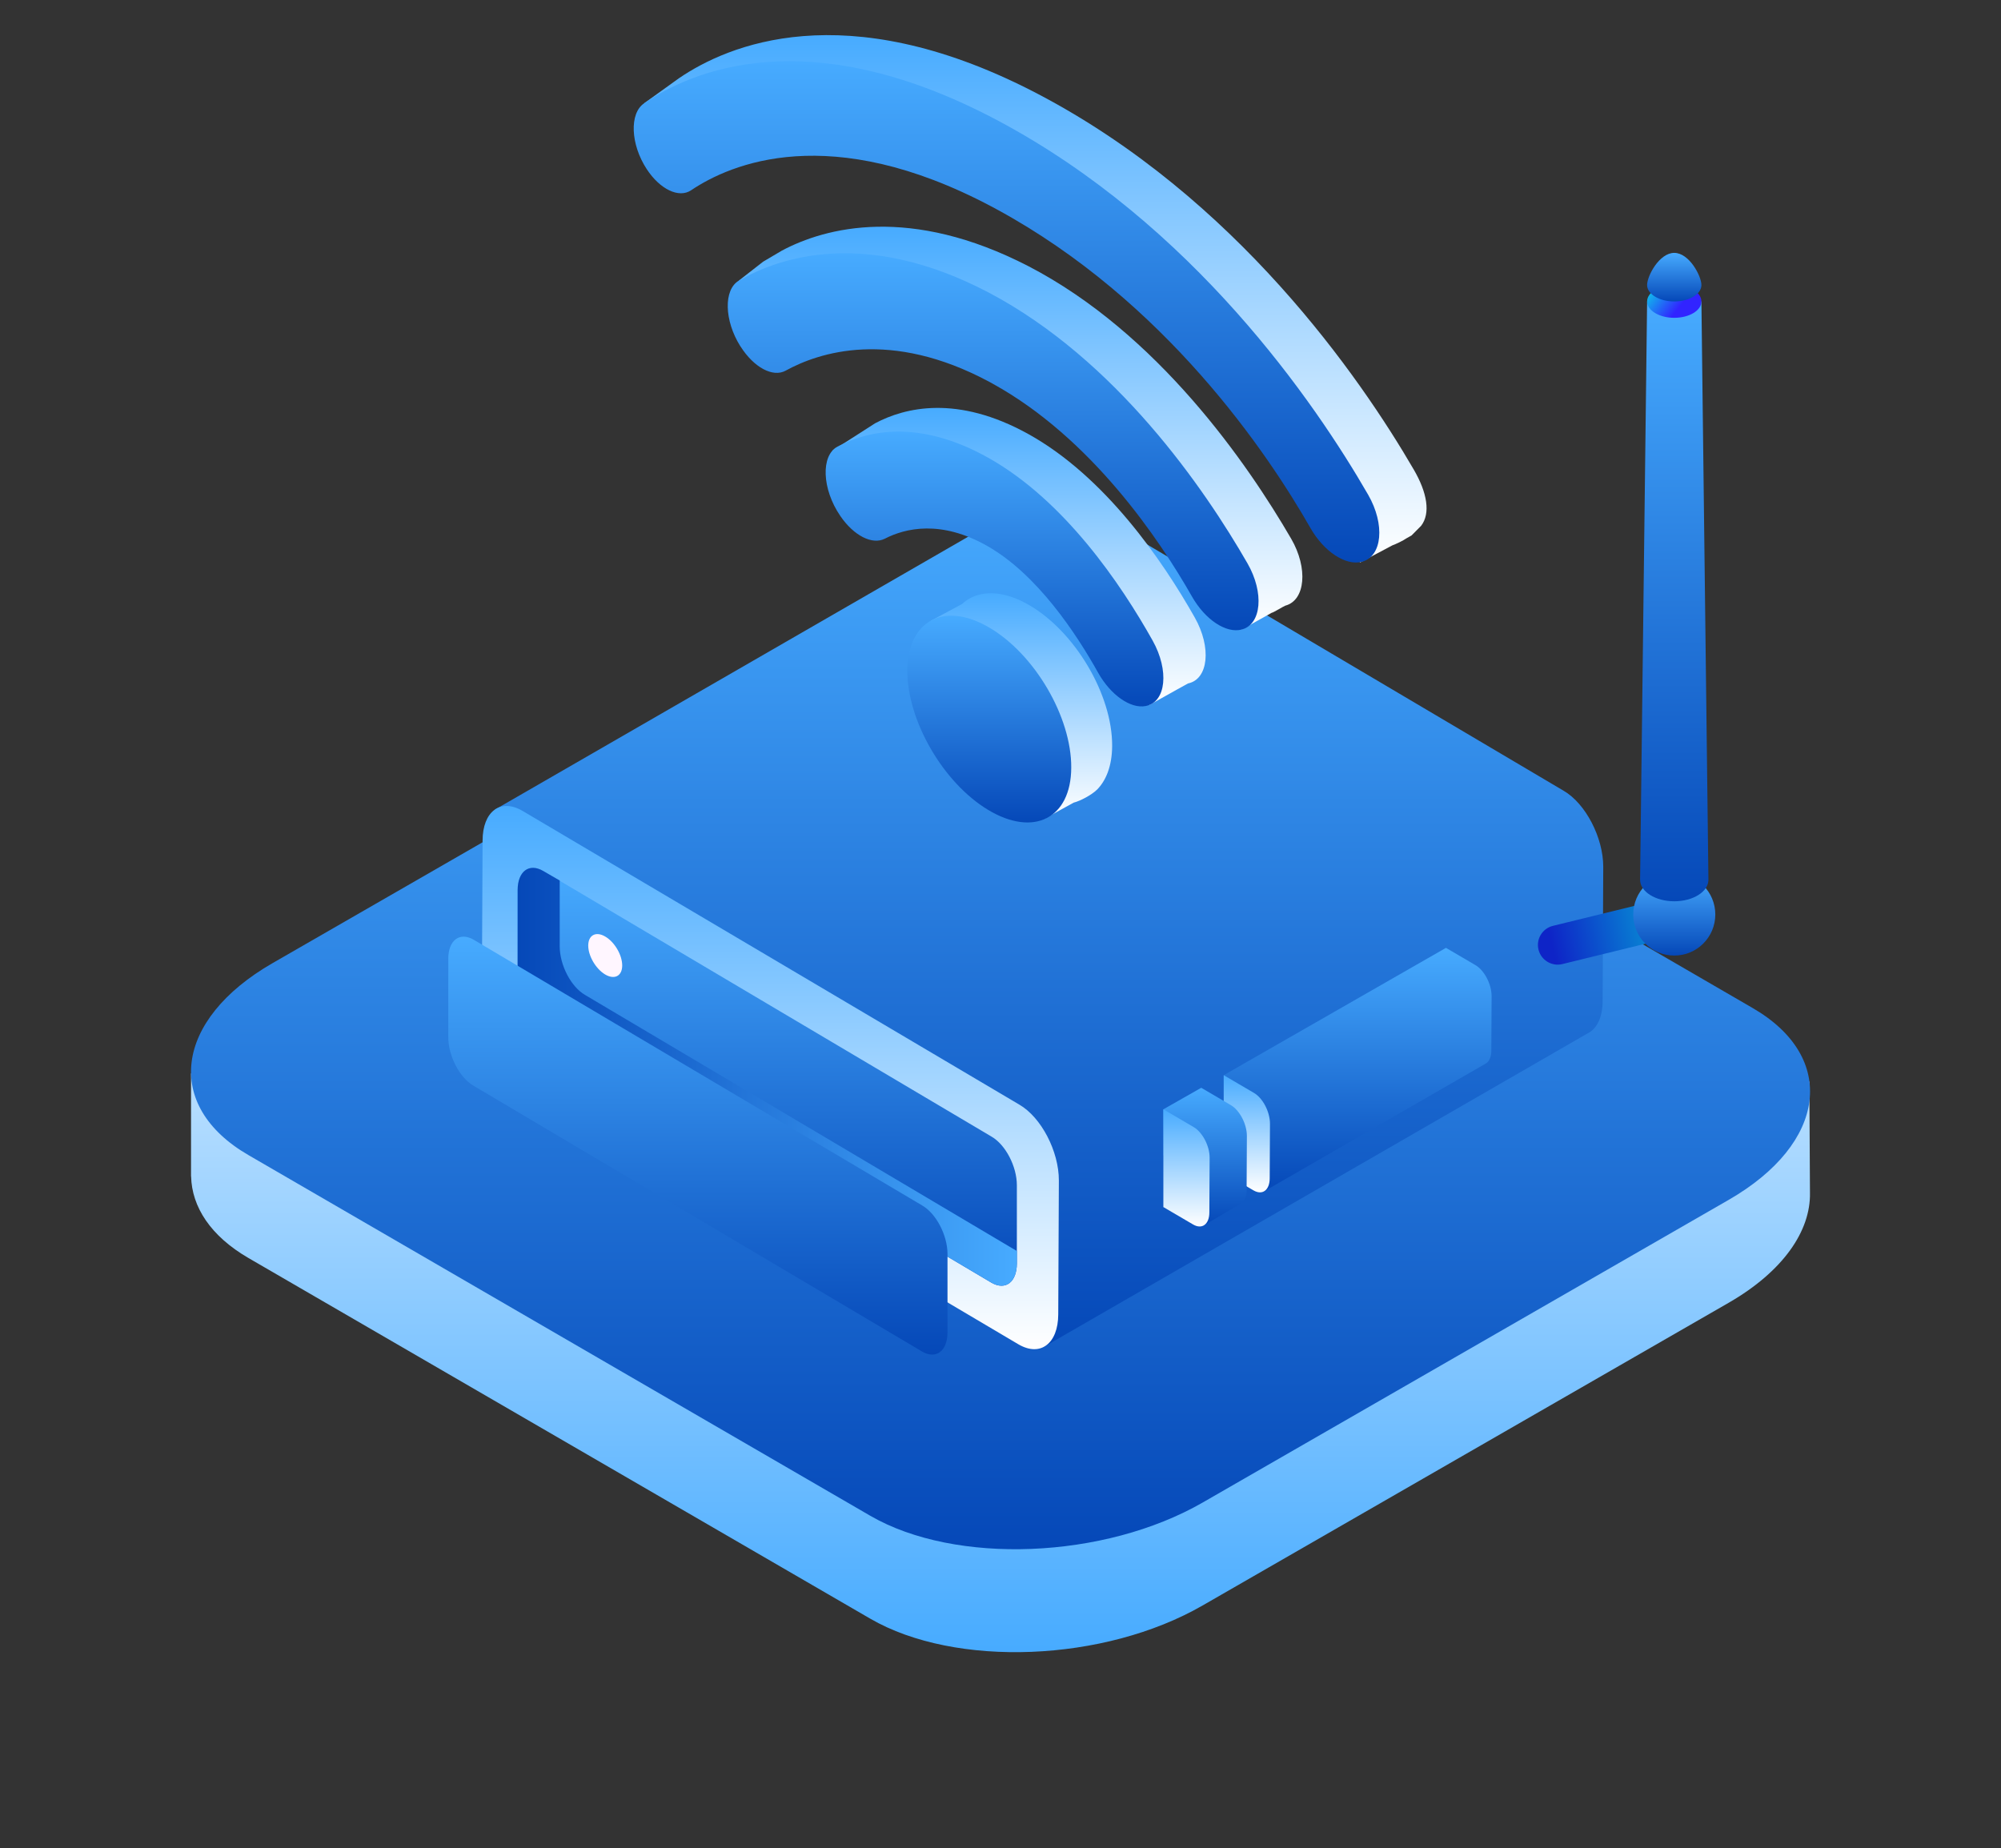 <svg width="538" height="497" viewBox="0 0 538 497" fill="none" xmlns="http://www.w3.org/2000/svg">
<rect x="0" y="0" width="538" height="497" fill="#333333" stroke="none"/>
<path d="M486.635 320.692L486.469 290.802L457.303 290.654L304.024 201.741C281.143 188.479 241.146 190.052 214.678 205.293L73.284 286.659C72.12 287.325 71.029 288.009 69.957 288.712L51.363 288.619V316.29H51.382C51.567 324.521 56.631 332.345 66.778 338.245L233.993 435.241C256.875 448.503 296.872 446.931 323.339 431.689L464.733 350.323C479.427 341.871 486.857 330.976 486.635 320.692Z" fill="url(#paint0_linear_806_3012)"/>
<path d="M233.994 407.569L66.779 310.574C43.897 297.312 46.818 274.191 73.285 258.969L214.679 177.603C241.147 162.38 281.144 160.79 304.025 174.052L471.24 271.047C494.122 284.309 491.202 307.43 464.734 322.652L323.34 404.018C296.873 419.241 256.876 420.831 233.994 407.569Z" fill="url(#paint1_linear_806_3012)"/>
<path d="M420.432 212.637L286.8 133.62C284.231 132.14 281.884 131.973 280.036 132.935C279.999 132.954 279.98 132.972 279.943 132.991L133.078 217.686L280.683 362.143L426.827 277.874C429.303 276.69 430.893 273.601 430.893 269.069L431.059 233.057C431.059 225.196 426.309 216.058 420.432 212.637Z" fill="url(#paint2_linear_806_3012)"/>
<path d="M273.843 361.477L140.212 282.46C134.334 279.056 129.566 269.919 129.584 262.058L129.75 226.046C129.769 218.185 134.537 214.596 140.434 218L274.065 297.017C279.942 300.42 284.711 309.557 284.692 317.418L284.526 353.431C284.489 361.292 279.721 364.899 273.843 361.477Z" fill="url(#paint3_linear_806_3012)"/>
<path d="M266.56 344.887L145.977 273.435C142.207 271.253 139.176 265.408 139.176 260.377V239.309C139.176 234.278 142.244 231.985 146.014 234.167L266.597 305.619C270.367 307.802 273.399 313.646 273.399 318.677V339.745C273.38 344.757 270.33 347.07 266.56 344.887Z" fill="url(#paint4_linear_806_3012)"/>
<path d="M157.289 267.516C153.518 265.333 150.487 259.488 150.487 254.457V236.756L146.014 234.166C142.244 231.984 139.194 234.296 139.176 239.308V260.376C139.176 265.407 142.207 271.252 145.977 273.434L266.56 344.886C270.33 347.069 273.38 344.757 273.399 339.744V336.378L157.289 267.516Z" fill="url(#paint5_linear_806_3012)"/>
<path d="M413.648 255.345C412.946 252.515 414.683 249.648 417.529 248.946L439.727 243.508C442.555 242.805 445.42 244.543 446.122 247.392C446.825 250.222 445.069 253.089 442.241 253.792L420.043 259.23C417.215 259.914 414.35 258.175 413.648 255.345Z" fill="url(#paint6_linear_806_3012)"/>
<path d="M461.186 245.894C461.186 251.998 456.251 256.936 450.151 256.936C444.052 256.936 439.117 251.998 439.117 245.894C439.117 239.79 444.052 234.852 450.151 234.852C456.251 234.852 461.186 239.79 461.186 245.894Z" fill="url(#paint7_linear_806_3012)"/>
<path d="M457.452 81.053H442.85L440.965 236.553C440.965 239.752 445.087 242.342 450.151 242.342C455.215 242.342 459.337 239.752 459.337 236.553L457.452 81.053Z" fill="url(#paint8_linear_806_3012)"/>
<path d="M457.451 81.053C457.451 83.494 454.18 85.455 450.15 85.455C446.121 85.455 442.85 83.476 442.85 81.053C442.85 78.611 446.121 76.65 450.15 76.65C454.18 76.65 457.451 78.629 457.451 81.053Z" fill="url(#paint9_linear_806_3012)"/>
<path d="M457.451 76.65C457.451 79.092 454.18 81.053 450.15 81.053C446.121 81.053 442.85 79.073 442.85 76.65C442.85 74.209 446.121 67.994 450.15 67.994C454.18 67.994 457.451 74.227 457.451 76.65Z" fill="url(#paint10_linear_806_3012)"/>
<path d="M247.911 363.401L127.329 291.949C123.559 289.766 120.527 283.921 120.527 278.89V257.823C120.527 252.792 123.596 250.498 127.366 252.681L247.948 324.133C251.719 326.315 254.75 332.16 254.75 337.191V358.259C254.732 363.29 251.682 365.583 247.911 363.401Z" fill="url(#paint11_linear_806_3012)"/>
<path d="M263.531 159.829L263.605 159.792L263.624 159.811C267.265 158.997 271.738 159.829 276.58 162.622C289.019 169.762 299.111 186.797 299.019 200.596C298.982 205.886 297.429 209.881 294.86 212.415L294.823 212.433C293.492 213.728 290.498 215.356 288.668 215.818L280.998 220.035L250.242 166.932L258.67 162.4C260.038 161.124 261.683 160.255 263.531 159.829Z" fill="url(#paint12_linear_806_3012)"/>
<path d="M235.29 113.811C243.367 109.52 257.377 106.135 276.433 116.678C297.115 128.127 312.548 150.674 321.235 166.045C325.8 174.109 324.895 182.636 319.424 183.764L316.577 185.337L308.999 189.572L261.813 135.988C256.027 135.563 251.407 137.061 248.172 138.707C244.753 140.464 239.707 137.949 236.029 132.622L235.992 132.566C234.661 130.642 233.682 128.571 236.953 123.965L223.867 121.135L235.29 113.811Z" fill="url(#paint13_linear_806_3012)"/>
<path d="M210.189 67.402C221.981 61.113 244.733 55.139 276.561 71.601C311.309 89.653 335.392 124.612 347.147 144.847C351.749 152.763 350.973 161.401 345.594 162.844C345.206 162.955 342.323 164.749 341.916 164.767L333.895 169.244L296.726 118.6L245.306 87.378C234.383 87.286 226.158 90.504 221.131 93.279C217.637 95.202 212.425 92.446 208.839 86.823L208.784 86.731C208.729 86.638 208.673 86.527 208.599 86.416L205.309 86.342L198.674 75.43L205.18 70.361L210.189 67.402Z" fill="url(#paint14_linear_806_3012)"/>
<path d="M173.168 27.783L182.557 21.032C195.643 12.098 226.99 -1.368 277.43 24.416C277.947 24.675 278.483 24.953 279.001 25.23C332.306 53.123 365.649 101.38 380.121 126.277C383.725 132.473 384.668 138.003 382.099 141.37L379.511 143.978L378.032 144.81C377.478 145.254 375.112 146.401 374.391 146.623L365.704 151.228L350.363 130.087L287.17 57.359L251.739 38.289C222.628 30.298 203.905 38.788 195.366 44.522C192.057 46.76 186.901 44.319 183.278 38.844V38.825C181.504 36.143 180.413 33.221 179.97 30.465L173.168 27.783Z" fill="url(#paint15_linear_806_3012)"/>
<path d="M173.888 45.485C177.455 50.923 182.538 53.364 185.81 51.163C196.456 44.005 223.163 32.519 266.543 55.51C266.986 55.75 267.43 55.991 267.892 56.231C313.323 80.868 340.973 122.06 352.322 141.962C355.963 148.343 361.841 152.209 366.203 151.044C371.655 149.583 372.45 141.019 367.848 133.028C353.579 108.28 320.716 60.282 268.206 32.371C267.689 32.093 267.171 31.816 266.654 31.557C216.953 5.754 186.05 18.979 173.167 27.784C169.193 30.484 169.508 38.807 173.888 45.485Z" fill="url(#paint16_linear_806_3012)"/>
<path d="M199.136 93.205C202.684 98.791 207.804 101.565 211.242 99.66C220.151 94.758 239.354 88.377 265.97 102.656C266.284 102.823 266.598 102.989 266.912 103.174C293.491 117.842 311.807 145.143 320.494 160.421C324.043 166.654 329.699 170.391 333.894 169.262C339.18 167.838 339.938 159.367 335.41 151.487C323.84 131.363 300.089 96.738 265.84 78.666C232.848 61.335 209.726 69.085 198.692 75.43C194.496 77.834 194.7 86.213 199.062 93.112L199.136 93.205Z" fill="url(#paint17_linear_806_3012)"/>
<path d="M308.074 189.83L308.13 189.812C313.527 188.739 314.396 180.267 309.904 172.24C301.347 156.962 286.117 134.526 265.73 123.095C246.933 112.552 233.145 115.844 225.179 120.08C220.65 122.484 220.983 131.492 225.9 138.687L225.936 138.743C229.559 144.051 234.531 146.567 237.895 144.847C243.403 142.017 253.014 139.686 265.582 146.881C278.89 154.502 289.37 170.335 295.266 180.915C298.648 186.926 304.008 190.644 308.074 189.83Z" fill="url(#paint18_linear_806_3012)"/>
<path d="M243.957 180.306C243.902 193.716 253.55 210.455 265.638 217.743C277.855 225.123 287.947 220.11 288.02 206.441C288.113 192.754 278.151 175.811 265.896 168.69C253.79 161.624 244.031 166.877 243.957 180.306Z" fill="url(#paint19_linear_806_3012)"/>
<path d="M158.158 254.216C158.14 256.991 160.154 260.468 162.65 261.985C165.182 263.52 167.27 262.465 167.289 259.636C167.307 256.787 165.237 253.273 162.705 251.812C160.21 250.35 158.177 251.442 158.158 254.216Z" fill="url(#paint20_linear_806_3012)"/>
<path d="M396.698 259.506L388.769 254.863L329.014 289.1V301.419L339.826 320.359L399.304 286.067C400.302 285.586 400.968 284.328 400.968 282.479L401.042 267.811C401.023 264.629 399.101 260.912 396.698 259.506Z" fill="url(#paint21_linear_806_3012)"/>
<path d="M337.128 293.853L329.014 289.1V315.383L337.035 320.081C339.438 321.468 341.379 320.007 341.379 316.807L341.453 302.14C341.453 298.958 339.53 295.24 337.128 293.853Z" fill="url(#paint22_linear_806_3012)"/>
<path d="M330.9 297.129L322.971 292.486L312.787 298.276V310.594L323.6 329.535L333.506 323.671C334.505 323.19 335.151 321.933 335.17 320.083L335.244 305.415C335.244 302.234 333.303 298.516 330.9 297.129Z" fill="url(#paint23_linear_806_3012)"/>
<path d="M320.901 303.029L312.787 298.275V324.559L320.809 329.257C323.211 330.644 325.152 329.183 325.152 325.983L325.226 311.315C325.245 308.134 323.304 304.416 320.901 303.029Z" fill="url(#paint24_linear_806_3012)"/>
<defs>
<linearGradient id="paint0_linear_806_3012" x1="269.002" y1="192.742" x2="269.002" y2="444.24" gradientUnits="userSpaceOnUse">
<stop stop-color="white"/>
<stop offset="1" stop-color="#47ABFF"/>
</linearGradient>
<linearGradient id="paint1_linear_806_3012" x1="269.01" y1="165.059" x2="269.01" y2="416.562" gradientUnits="userSpaceOnUse">
<stop stop-color="#47ABFF"/>
<stop offset="1" stop-color="#0548B8"/>
</linearGradient>
<linearGradient id="paint2_linear_806_3012" x1="282.069" y1="132.334" x2="282.069" y2="362.143" gradientUnits="userSpaceOnUse">
<stop stop-color="#47ABFF"/>
<stop offset="1" stop-color="#0548B8"/>
</linearGradient>
<linearGradient id="paint3_linear_806_3012" x1="207.138" y1="216.715" x2="207.138" y2="362.769" gradientUnits="userSpaceOnUse">
<stop stop-color="#47ABFF"/>
<stop offset="1" stop-color="white"/>
</linearGradient>
<linearGradient id="paint4_linear_806_3012" x1="206.287" y1="233.342" x2="206.287" y2="345.71" gradientUnits="userSpaceOnUse">
<stop stop-color="#47ABFF"/>
<stop offset="1" stop-color="#0548B8"/>
</linearGradient>
<linearGradient id="paint5_linear_806_3012" x1="273.399" y1="289.526" x2="139.176" y2="289.526" gradientUnits="userSpaceOnUse">
<stop stop-color="#47ABFF"/>
<stop offset="1" stop-color="#0548B8"/>
</linearGradient>
<linearGradient id="paint6_linear_806_3012" x1="474.611" y1="240.788" x2="417.309" y2="254.333" gradientUnits="userSpaceOnUse">
<stop stop-color="#00FFE2"/>
<stop offset="1" stop-color="#0E24C7"/>
</linearGradient>
<linearGradient id="paint7_linear_806_3012" x1="450.151" y1="234.852" x2="450.151" y2="256.936" gradientUnits="userSpaceOnUse">
<stop stop-color="#47ABFF"/>
<stop offset="1" stop-color="#0548B8"/>
</linearGradient>
<linearGradient id="paint8_linear_806_3012" x1="450.151" y1="81.053" x2="450.151" y2="242.342" gradientUnits="userSpaceOnUse">
<stop stop-color="#47ABFF"/>
<stop offset="1" stop-color="#0548B8"/>
</linearGradient>
<linearGradient id="paint9_linear_806_3012" x1="451.736" y1="82.316" x2="441.78" y2="74.442" gradientUnits="userSpaceOnUse">
<stop stop-color="#3124FF"/>
<stop offset="1" stop-color="#00FFE2"/>
</linearGradient>
<linearGradient id="paint10_linear_806_3012" x1="450.15" y1="67.994" x2="450.15" y2="81.053" gradientUnits="userSpaceOnUse">
<stop stop-color="#47ABFF"/>
<stop offset="1" stop-color="#0548B8"/>
</linearGradient>
<linearGradient id="paint11_linear_806_3012" x1="187.639" y1="251.855" x2="187.639" y2="364.226" gradientUnits="userSpaceOnUse">
<stop stop-color="#47ABFF"/>
<stop offset="1" stop-color="#0548B8"/>
</linearGradient>
<linearGradient id="paint12_linear_806_3012" x1="274.631" y1="159.514" x2="274.631" y2="220.035" gradientUnits="userSpaceOnUse">
<stop stop-color="#47ABFF"/>
<stop offset="1" stop-color="white"/>
</linearGradient>
<linearGradient id="paint13_linear_806_3012" x1="274.014" y1="109.68" x2="274.014" y2="189.572" gradientUnits="userSpaceOnUse">
<stop stop-color="#47ABFF"/>
<stop offset="1" stop-color="white"/>
</linearGradient>
<linearGradient id="paint14_linear_806_3012" x1="274.419" y1="60.957" x2="274.419" y2="169.244" gradientUnits="userSpaceOnUse">
<stop stop-color="#47ABFF"/>
<stop offset="1" stop-color="white"/>
</linearGradient>
<linearGradient id="paint15_linear_806_3012" x1="278.36" y1="9.445" x2="278.36" y2="151.228" gradientUnits="userSpaceOnUse">
<stop stop-color="#47ABFF"/>
<stop offset="1" stop-color="white"/>
</linearGradient>
<linearGradient id="paint16_linear_806_3012" x1="270.617" y1="16.463" x2="270.617" y2="151.25" gradientUnits="userSpaceOnUse">
<stop stop-color="#47ABFF"/>
<stop offset="1" stop-color="#0548B8"/>
</linearGradient>
<linearGradient id="paint17_linear_806_3012" x1="267.023" y1="68.092" x2="267.023" y2="169.462" gradientUnits="userSpaceOnUse">
<stop stop-color="#47ABFF"/>
<stop offset="1" stop-color="#0548B8"/>
</linearGradient>
<linearGradient id="paint18_linear_806_3012" x1="267.389" y1="116.045" x2="267.389" y2="189.941" gradientUnits="userSpaceOnUse">
<stop stop-color="#47ABFF"/>
<stop offset="1" stop-color="#0548B8"/>
</linearGradient>
<linearGradient id="paint19_linear_806_3012" x1="265.989" y1="165.545" x2="265.989" y2="221.145" gradientUnits="userSpaceOnUse">
<stop stop-color="#47ABFF"/>
<stop offset="1" stop-color="#0548B8"/>
</linearGradient>
<linearGradient id="paint20_linear_806_3012" x1="178.021" y1="292.108" x2="171.371" y2="276.825" gradientUnits="userSpaceOnUse">
<stop stop-color="#9C74FF"/>
<stop offset="1" stop-color="#FFF6FF"/>
</linearGradient>
<linearGradient id="paint21_linear_806_3012" x1="365.028" y1="254.863" x2="365.028" y2="320.359" gradientUnits="userSpaceOnUse">
<stop stop-color="#47ABFF"/>
<stop offset="1" stop-color="#0548B8"/>
</linearGradient>
<linearGradient id="paint22_linear_806_3012" x1="335.233" y1="289.1" x2="335.233" y2="320.605" gradientUnits="userSpaceOnUse">
<stop stop-color="#47ABFF"/>
<stop offset="1" stop-color="white"/>
</linearGradient>
<linearGradient id="paint23_linear_806_3012" x1="324.015" y1="292.486" x2="324.015" y2="329.535" gradientUnits="userSpaceOnUse">
<stop stop-color="#47ABFF"/>
<stop offset="1" stop-color="#0548B8"/>
</linearGradient>
<linearGradient id="paint24_linear_806_3012" x1="319.007" y1="298.275" x2="319.007" y2="329.781" gradientUnits="userSpaceOnUse">
<stop stop-color="#47ABFF"/>
<stop offset="1" stop-color="white"/>
</linearGradient>
</defs>
</svg>
